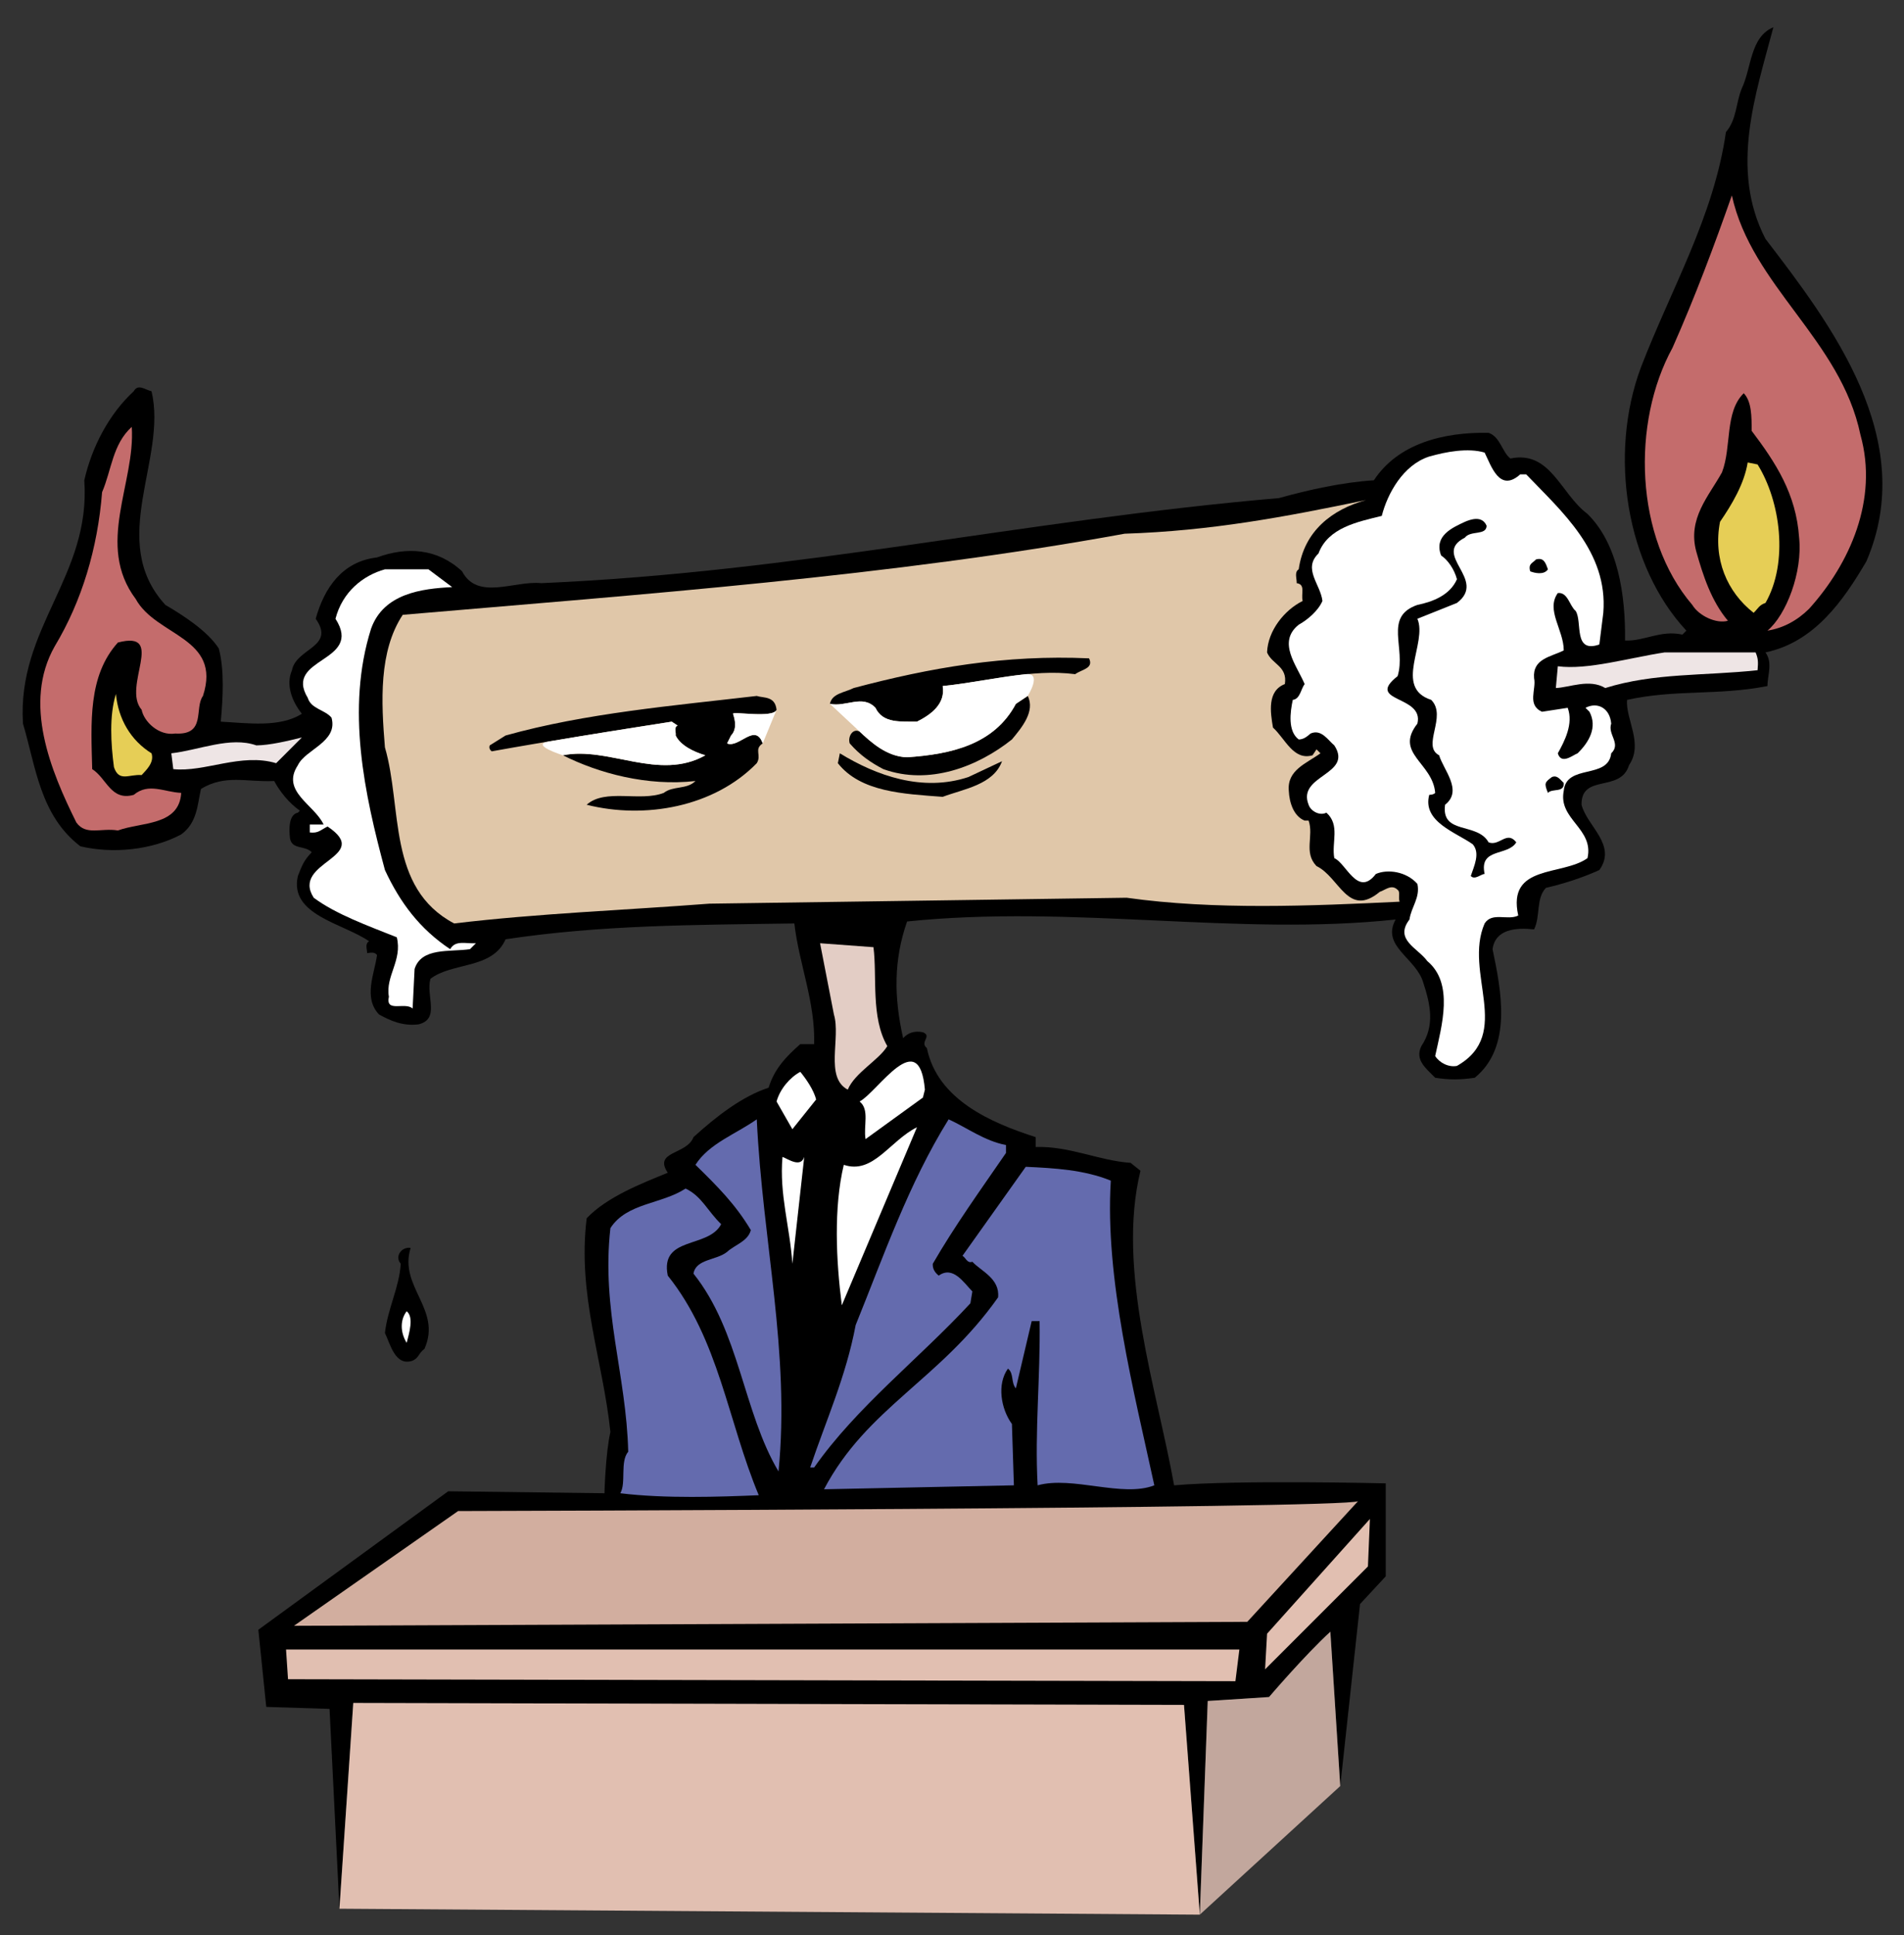 <?xml version="1.0" encoding="UTF-8" standalone="no"?>
<!-- Generator: Adobe Illustrator 16.0.0, SVG Export Plug-In . SVG Version: 6.00 Build 0)  -->

<svg
   xmlns:dc="http://purl.org/dc/elements/1.1/"
   xmlns:cc="http://creativecommons.org/ns#"
   xmlns:rdf="http://www.w3.org/1999/02/22-rdf-syntax-ns#"
   xmlns:svg="http://www.w3.org/2000/svg"
   xmlns="http://www.w3.org/2000/svg"
   xmlns:sodipodi="http://sodipodi.sourceforge.net/DTD/sodipodi-0.dtd"
   xmlns:inkscape="http://www.inkscape.org/namespaces/inkscape"
   version="1.1"
   id="Layer_1"
   x="0px"
   y="0px"
   width="605.435px"
   height="615.217px"
   viewBox="0 0 605.435 615.217"
   enable-background="new 0 0 605.435 615.217"
   xml:space="preserve"
   inkscape:version="0.91 r13725"
   sodipodi:docname="burnt-out-colour.svg"><rect x="0" y="0" width="605.435" height="615.217" fill="#333333" stroke="none"/><defs
     id="defs11375" /><sodipodi:namedview
     pagecolor="#ffffff"
     bordercolor="#666666"
     borderopacity="1"
     objecttolerance="10"
     gridtolerance="10"
     guidetolerance="10"
     inkscape:pageopacity="0"
     inkscape:pageshadow="2"
     inkscape:window-width="1916"
     inkscape:window-height="1035"
     id="namedview11373"
     showgrid="false"
     inkscape:zoom="1.2325395"
     inkscape:cx="302.7175"
     inkscape:cy="307.60849"
     inkscape:window-x="4"
     inkscape:window-y="1"
     inkscape:window-maximized="1"
     inkscape:current-layer="g11299" /><g
     id="g11299"><path
       d="M561.391,75.949c20.755,27.044,48.795,63.732,32.076,102.516c-7.391,12.579-16.563,25.682-32.076,28.931   c2.411,3.303,0.578,7.496,0.63,10.692c-15.774,3.093-29.142,0.996-44.654,4.403c-0.471,6.289,5.295,13.888,0.629,20.754   c-2.674,8.857-15.252,2.568-15.094,12.578c1.677,6.761,11.373,12.789,5.658,20.756c-5.553,2.516-11.318,4.349-16.979,5.659   c-3.25,3.408-1.676,8.91-3.774,13.208c-5.764-0.628-12.314-0.105-13.208,6.289c2.726,12.998,6.396,31.08-5.658,40.879   c-4.719,0.684-8.125,0.684-12.58,0c-2.882-2.986-6.552-5.606-4.402-10.062c4.402-6.552,2.831-13.364,0.63-20.125   c-2.255-7.915-13.522-11.583-8.806-20.125c-50.315,5.397-102.463-4.823-155.345,0.628c-4.246,12.107-4.246,23.898-1.258,37.108   c1.468-1.679,3.564-2.465,6.289-1.889c3.041,1.259-1.153,3.092,1.258,5.031c3.355,16.404,20.388,23.744,34.591,28.304v3.143   c10.691-0.365,20.125,4.351,30.188,5.031l3.145,2.516c-7.702,31.396,5.295,69.755,10.692,100.001   c20.005-1.764,67.295-0.627,67.295-0.627v29.558l-8.174,8.804l-6.29,57.861l-3.146-49.053   c-7.987,7.291-19.495,20.754-19.495,20.754l-19.498,1.257l-2.516,67.925l-5.031-66.668l-264.151-0.63l-4.402,65.411l-3.145-63.522   l-20.126-0.63l-2.516-24.526l60.377-44.027l49.685,0.63c0,0,0.301-12.474,1.888-19.496c-2.439-23.067-10.535-43.502-7.547-67.924   c6.446-6.762,17.191-10.956,25.786-14.467c-4.664-6.971,6.079-5.661,8.176-11.319c7.337-6.658,15.461-12.946,23.898-15.723   c1.783-5.871,5.451-9.802,10.064-13.84h4.403c0.418-13.259-4.823-25.575-6.29-38.364c-32.6,0.472-61.426,0.472-91.824,5.033   c-4.192,9.59-17.034,7.232-23.898,12.577c-1.52,5.4,3.196,12.737-3.773,14.467c-5.085,0.63-9.016-1.205-12.58-3.145   c-5.083-5.397-1.415-12.998-0.628-18.868c-0.787-1.206-2.36-0.682-3.146-0.629c0-1.363-0.786-2.934,0.63-3.773   c-8.229-5.712-25.525-8.333-22.642-20.755c1.311-3.301,1.833-4.874,4.402-7.547c-2.306-2.306-6.237-0.734-6.917-4.403   c-0.367-3.144-0.367-7.599,2.516-8.176l0.628-0.628c-3.511-2.463-6.394-6.131-8.175-9.434c-8.701,0.42-15.515-2.201-23.271,2.516   c-1.153,4.979-1.153,10.744-6.289,14.465c-9.277,4.926-21.592,6.237-32.075,3.773c-12.842-9.853-14.152-25.313-18.239-38.993   c-1.94-30.609,21.645-46.855,19.497-77.359c2.411-10.64,7.914-21.122,15.723-28.301c1.363-2.516,3.721-0.419,5.66,0   c5.136,21.593-14.255,47.536,4.403,67.924c5.451,3.196,13.313,8.177,16.981,13.836c1.835,6.919,1.31,15.828,0.629,23.271   c8.28,0.418,18.762,1.991,25.786-2.517c-3.093-3.878-5.188-9.119-3.145-13.835c1.363-7.076,13.942-7.337,7.547-16.353   c2.726-9.853,8.491-18.239,19.498-19.497c9.433-3.459,19.129-2.934,27.043,4.403c4.926,9.434,16.719,2.883,25.158,3.773   c81.97-3.511,152.985-20.021,234.589-27.043c9.591-2.673,20.337-5.031,30.189-5.661c7.703-11.688,22.116-15.356,36.478-15.094   c3.722,1.311,4.246,6.027,6.918,8.175c12.788-2.673,15.933,11.217,24.529,17.611c9.747,9.591,12.107,25.838,11.948,40.251   c6.186,0.262,11.166-3.406,18.239-1.887l1.259-1.256c-19.078-20.441-24.844-55.819-14.467-83.649   c9.54-24.843,23.168-47.903,27.045-74.843c3.46-3.982,3.196-9.485,5.031-13.836c3.146-6.656,2.62-16.352,10.063-19.497   C558.299,29.88,549.914,53.728,561.391,75.949L561.391,75.949z"
       id="path11301" /><polyline
       fill="#CCCCCC"
       points="381.518,608.654 376.487,541.986 112.336,541.356 107.934,606.768  "
       id="polyline11303"
       style="fill:#e1bfb1;fill-opacity:1" /><path
       fill="#B3B3B3"
       d="M426.172,567.771l-3.146-49.053c-7.987,7.291-19.495,20.754-19.495,20.754l-19.498,1.257l-2.516,67.925"
       id="path11305"
       style="fill:#c2a79d;fill-opacity:1" /><path
       fill="#CCCCCC"
       d="M591.582,138.213c5.766,20.597-3.406,41.038-16.354,55.346c-3.825,3.773-8.281,6.132-13.207,6.919   c5.976-4.98,11.216-18.606,10.063-29.561c-0.942-13.941-7.493-23.9-15.094-33.962c0-4.612,0-9.329-2.516-11.95   c-6.132,6.028-3.775,17.033-6.918,25.157c-4.194,7.6-11.007,14.675-8.176,25.158c2.146,7.599,4.768,15.723,10.063,22.012   c-3.722,1.048-9.226-1.572-11.322-5.031c-18.344-21.437-19.391-57.862-6.287-81.762c7.073-15.933,13.363-32.704,18.865-48.427   C556.99,90.938,585.291,107.972,591.582,138.213L591.582,138.213z"
       id="path11307"
       style="fill:#c46c6c;fill-opacity:1" /><path
       fill="#CCCCCC"
       d="M43.154,190.415c6.499,11.897,27.463,12.16,21.384,30.818c-2.831,3.878,1.1,12.525-8.805,11.948   c-5.293,0.839-10.011-3.877-10.692-7.547c-6.394-7.337,8.019-25.418-7.548-21.382c-9.59,10.639-8.542,25.576-8.175,40.251   c4.612,2.883,5.922,10.22,13.208,8.176c4.769-3.983,9.748-0.839,15.094-0.629c-0.628,10.535-12.683,9.225-20.126,11.95   c-5.397-0.891-10.115,1.73-13.207-2.516c-8.176-16.457-17.086-37.945-6.918-55.974c8.7-14.466,13.679-31.237,15.094-49.058   c3.04-7.075,3.302-15.198,9.434-20.754C43.102,153.569,30.261,173.224,43.154,190.415L43.154,190.415z"
       id="path11309"
       style="fill:#c46c6c;fill-opacity:1" /><path
       fill="#FFFFFF"
       d="M483.404,150.793h1.887c11.165,11.688,26.101,24.528,24.529,44.024l-1.26,10.063   c-8.438,2.936-5.292-7.285-7.547-10.692c-1.937-1.571-2.462-6.027-5.658-5.66c-3.879,5.398,1.887,11.688,1.887,18.239   c-4.194,2.096-9.958,2.62-9.436,8.805c0.788,3.511-2.357,8.491,2.516,10.692l8.176-1.258c1.889,5.083-0.995,10.587-3.143,14.465   c1.101,3.721,4.768,0.576,6.288,0c3.721-3.616,6.342-8.334,3.774-13.208l-1.259-1.258c3.826-1.993,7.757,0.105,8.177,5.031   c-1.206,3.458,3.25,6.341,0,9.434c-0.944,8.438-14.309,3.196-15.094,11.95c-1.835,9.067,9.696,11.95,7.547,21.383   c-8.071,5.766-25.63,1.835-22.014,18.239c-3.353,1.678-8.333-1.205-10.692,2.516c-6.813,15.672,9.172,35.063-8.804,45.284   c-2.725,0.524-5.609-1.05-6.919-3.146c2.098-9.696,6.029-23.061-2.516-30.188c-2.987-4.14-10.588-6.76-5.658-13.207   c0.575-4.036,3.457-6.918,2.516-11.322c-3.515-3.983-9.541-4.769-13.208-3.145c-5.766,7.548-9.436-3.458-13.208-5.031   c-0.944-4.979,1.938-10.482-2.516-14.465c-2.099,1.102-4.979-0.471-5.66-2.516c-3.775-9.485,14.308-9.485,8.176-18.867   c-1.993-1.625-4.089-5.293-7.547-3.775c-1.259,1.102-2.308,1.888-3.774,1.888c-3.511-2.621-2.726-8.647-1.886-12.578   c2.306-0.262,2.566-3.408,3.771-5.033c-2.516-5.974-8.803-13.312-1.886-18.867c2.776-1.52,6.186-4.403,7.547-7.547   c-0.576-5.241-6.342-10.22-1.257-15.095c3.038-8.228,12.474-10.063,20.125-11.95c1.781-7.022,6.762-16.194,15.094-18.867   c5.295-1.52,12.368-2.83,17.609-1.258C474.181,148.067,476.801,156.715,483.404,150.793L483.404,150.793z"
       id="path11311" /><path
       fill="#FFFFFF"
       d="M558.875,147.647c7.286,11.688,9.906,31.08,2.516,44.025c-2.042,0.682-2.306,1.73-3.772,3.145   c-8.491-6.656-12.946-17.139-10.691-28.931c3.771-5.504,7.702-12.055,8.803-18.869L558.875,147.647L558.875,147.647z"
       id="path11313"
       style="fill:#e6ce56;fill-opacity:1" /><path
       fill="#E6E6E6"
       d="M434.348,158.968c-10.745,2.988-19.654,9.802-21.384,22.013c-1.415,0.892-0.63,2.725-0.63,4.403   c2.885,0.419,1.311,3.302,1.887,5.661c-5.817,2.883-11.059,9.435-11.319,16.352c1.571,3.826,6.552,4.351,5.661,10.063   c-5.661,2.149-4.614,8.963-3.775,13.837c3.88,3.511,6.5,10.587,12.578,8.804l1.26-1.886l1.256,1.258   c-4.401,3.196-10.691,5.293-10.063,11.95c0.159,3.564,1.469,8.019,5.031,9.434h1.26c1.729,4.874-1.679,10.115,2.516,14.464   c7.337,3.512,9.957,16.615,20.125,8.176c1.625-0.471,3.721-2.568,5.66-0.628c0.944,0.681,0.156,2.253,0.63,3.773   c-28.25,1.362-58.911,2.673-86.793-1.258l-132.704,1.886c-26.52,2.045-54.559,3.093-81.132,6.289   c-21.384-11.32-16.405-36.739-22.012-55.975c-1.206-14.57-1.992-30.555,5.659-42.138c75.683-6.499,155.609-12.263,229.559-25.786   C385.083,168.77,408.667,164.314,434.348,158.968L434.348,158.968z"
       id="path11315"
       style="fill:#e0c7a9;fill-opacity:1" /><path
       d="M472.712,167.145c-0.105,3.197-5.083,1.362-6.918,3.773c-10.745,5.451,7.338,13.313-2.516,20.754l-12.577,5.031   c3.301,7.706-7.706,21.856,4.401,25.787c5.188,5.241-3.196,14.675,2.516,17.609c1.361,4.666,7.651,11.217,1.886,15.724   c-1.311,9.644,10.222,5.451,13.837,11.95c3.46,1.363,5.817-3.878,8.807,0c-2.726,4.508-11.897,1.625-10.065,10.063   c-1.047-0.051-3.143,2.045-4.401,0.629c0.995-3.04,3.091-7.232,0.629-10.063c-5.136-3.721-16.143-7.128-13.837-15.723   c0.576-0.052,1.364-0.052,1.887-0.629c-0.786-9.643-13.104-12.526-5.658-22.012c2.252-9.12-16.878-6.761-6.291-15.095   c2.776-8.962-4.561-18.919,6.291-22.641c4.872-0.996,10.377-3.093,12.577-8.176c-0.89-3.301-2.988-6.184-5.031-7.547   c-2.41-6.237,3.616-8.857,7.547-10.692C467.629,165.101,471.297,163.791,472.712,167.145L472.712,167.145z"
       id="path11317" /><path
       d="M492.21,180.98c-1.26,1.939-4.404,1.154-5.661,0.629c-0.576-2.358,0.471-2.358,1.886-3.773   C490.951,177.154,491.476,178.989,492.21,180.98L492.21,180.98z"
       id="path11319" /><path
       fill="#FFFFFF"
       d="M143.783,186.641c-9.748,0.472-21.803,2.044-25.786,13.208c-8.071,25.525-2.043,52.778,4.403,76.73   c4.821,10.377,11.11,18.762,20.754,25.156c1.625-2.987,5.031-1.676,8.176-1.886l-1.887,1.886   c-6.499,0.944-15.409-0.628-17.611,6.29l-0.628,12.578c-2.411-2.201-8.7,1.467-7.547-3.774c-1.153-6.552,4.349-11.529,2.516-18.867   c-9.172-3.669-19.392-7.337-26.416-12.578c-7.389-11.53,19.077-12.841,4.403-22.642c-2.36,1.153-2.883,2.201-5.661,1.886v-2.516   h4.402c-2.934-6.342-13.679-10.533-8.175-18.867c2.358-5.031,12.84-7.39,10.692-15.095c-2.045-2.516-6.499-2.776-7.548-6.289   c-7.862-12.998,17.82-11.163,8.806-25.157c2.201-8.542,8.752-13.784,15.724-15.723h13.836L143.783,186.641L143.783,186.641z"
       id="path11321" /><path
       fill="#FFFFFF"
       d="M558.249,207.396c0.837,1.992,0.837,3.04,0.627,5.661c-17.085,1.834-32.808,0.785-48.427,5.661   c-5.085-3.041-11.372-0.158-15.723,0l0.629-6.918c9.484,1.258,22.587-2.673,33.963-4.403H558.249L558.249,207.396z"
       id="path11323"
       style="fill:#eee5e5;fill-opacity:1" /><path
       d="M346.296,209.283c1.574,3.249-2.356,3.511-4.401,5.031c-13.942-1.783-28.355,2.41-42.138,3.773   c0.944,5.713-3.773,9.12-8.176,11.322c-5.031-0.105-10.795,0.681-13.207-4.403c-4.141-4.351-9.381-0.158-14.465-1.258   c0.628-3.355,4.821-3.616,7.547-5.031C295.722,212.271,319.569,208.078,346.296,209.283L346.296,209.283z"
       id="path11325" /><path
       fill="#FFFFFF"
       d="M48.185,239.472c0.944,2.936-1.676,5.293-3.144,6.917c-4.036-0.313-7.181,2.308-8.806-2.516   c-0.996-7.494-1.519-16.404,0.629-23.27C37.598,228.518,41.529,235.331,48.185,239.472L48.185,239.472z"
       id="path11327"
       style="fill:#e6ce56;fill-opacity:1" /><path
       d="M246.928,225.634c-0.997,2.752-13.735,0.463-13.837,1.258c0.103,0.516,1.77,4.443-0.628,6.919l-1.258,2.516   c3.721,1.625,8.962-6.761,11.32,0c-2.883,1.887-0.263,3.721-1.888,6.289c-13.573,13.942-35.586,17.873-54.087,13.208   c5.922-5.293,16.929-0.838,24.528-3.773c2.883-2.306,7.337-0.996,10.063-3.773c-15.304,1.73-30.765-2.463-42.139-8.177   c14.518-2.934,30.503,8.334,45.284,0c-3.773-1.1-7.966-3.196-9.434-6.289c0.157-1.101-0.628-2.673,0.629-3.146l-1.887-1.256   c-19.287,3.039-39.203,6.184-57.232,9.433c-0.839-0.628-0.839-1.415-0.629-1.886l5.031-3.145   c25.42-7.127,53.46-9.487,79.874-12.578C242.788,221.966,246.456,221.18,246.928,225.634L246.928,225.634z"
       id="path11329" /><path
       fill="#FFFFFF"
       d="M246.928,225.634c-0.997,2.752-13.735,0.463-13.837,1.258c0.103,0.516,1.77,4.443-0.628,6.919l-1.258,2.516   c3.721,1.625,8.962-6.761,11.32,0L246.928,225.634L246.928,225.634z"
       id="path11331" /><path
       fill="#FFFFFF"
       d="M179.002,240.1c14.518-2.934,30.503,8.334,45.284,0c-3.773-1.1-7.966-3.196-9.434-6.289   c0.157-1.101-0.628-2.673,0.629-3.146l-1.887-1.256c-13.1,2.021-26.402,4.149-38.993,6.289   C168.198,236.704,179.002,240.1,179.002,240.1L179.002,240.1z"
       id="path11333" /><path
       d="M321.77,235.069c-10.851,8.648-26.309,14.675-40.88,9.434c-4.036-2.096-7.443-4.456-10.692-8.176   c-0.682-2.043,0.891-4.926,3.144-3.773c3.774,3.563,8.753,8.019,15.095,8.176c14.099-0.943,27.724-4.088,34.589-16.981l3.775-2.516   C329.263,226.159,324.81,231.4,321.77,235.069L321.77,235.069z"
       id="path11335" /><path
       fill="#FFFFFF"
       d="M273.342,232.553c3.774,3.563,8.753,8.019,15.095,8.176c14.099-0.943,27.724-4.088,34.589-16.981   l3.775-2.516c0,0,4.765-7.506-0.63-6.918c-8.739,0.909-17.734,2.892-26.414,3.773c0.944,5.713-3.773,9.12-8.176,11.322   c-5.031-0.105-10.795,0.681-13.207-4.403c-4.141-4.351-9.381-0.158-14.465-1.258L273.342,232.553L273.342,232.553z"
       id="path11337" /><path
       fill="#FFFFFF"
       d="M87.808,242.615c-11.163-3.354-22.694,2.936-32.705,1.888l-0.628-5.031   c8.805-0.996,18.762-5.451,27.043-2.516c4.298-0.053,9.8-1.363,14.465-2.516L87.808,242.615L87.808,242.615z"
       id="path11339"
       style="fill:#eee5e5;fill-opacity:1" /><path
       d="M307.933,247.019l10.691-5.031c-2.726,7.494-12.158,8.805-18.867,11.32c-12.42-0.943-26.048-1.468-33.333-10.692   l0.628-3.144C278.688,246.599,293.363,251.84,307.933,247.019L307.933,247.019z"
       id="path11341" /><path
       d="M497.242,248.904c0.261,3.198-3.67,1.625-5.031,3.146c-1.26-3.091-0.996-3.354,1.256-5.031   C495.146,246.338,495.931,247.648,497.242,248.904L497.242,248.904z"
       id="path11343" /><path
       fill="#D9D9D9"
       d="M277.745,301.107c1.206,9.434-0.891,22.273,4.403,31.446c-2.673,4.455-10.272,8.386-12.579,13.837   c-7.39-3.877-2.148-16.458-4.402-23.899l-4.403-22.641L277.745,301.107L277.745,301.107z"
       id="path11345"
       style="fill:#e3cdc5;fill-opacity:1" /><path
       fill="#FFFFFF"
       d="M294.098,346.39l-0.63,2.516l-18.239,13.207c-0.733-4.141,1.363-9.382-1.887-11.948   C279.213,346.965,292.315,325.74,294.098,346.39L294.098,346.39z"
       id="path11347" /><path
       fill="#FFFFFF"
       d="M259.506,349.534l-7.547,9.434l-5.031-8.804c1.101-3.984,4.244-7.651,7.547-9.436   C256.152,342.773,258.773,346.443,259.506,349.534L259.506,349.534z"
       id="path11349" /><path
       fill="#999999"
       d="M240.638,355.825c1.888,39.359,10.635,73.997,6.919,111.948c-11.26-18.909-12.369-44.549-27.044-62.893   c0.786-4.717,7.337-4.194,10.692-6.917c2.411-2.255,6.604-3.304,7.547-6.92c-4.874-8.177-10.64-13.942-17.611-20.755   C225.492,363.477,233.878,360.593,240.638,355.825L240.638,355.825z"
       id="path11351"
       style="fill:#646bae;fill-opacity:1" /><path
       fill="#999999"
       d="M319.881,363.999v2.518c-8.174,11.896-16.298,23.165-23.268,35.219c-0.105,1.311,0.418,2.621,1.886,3.772   c4.561-3.248,7.967,2.255,10.692,5.031l-0.63,3.774c-16.509,17.819-36.118,32.877-49.684,52.201h-1.259   c5.086-15.111,11.374-28.877,14.465-45.283c8.963-22.116,16.825-44.916,29.561-65.406   C307.513,358.496,313.018,362.688,319.881,363.999L319.881,363.999z"
       id="path11353"
       style="fill:#646bae;fill-opacity:1" /><path
       fill="#FFFFFF"
       d="M267.683,414.943c-1.835-14.257-2.621-31.027,0.628-44.654c9.329,3.146,14.57-7.601,23.27-11.951   L267.683,414.943L267.683,414.943z"
       id="path11355" /><path
       fill="#FFFFFF"
       d="M255.733,367.773l-3.773,33.962c-0.787-11.792-4.193-22.014-3.145-33.962   C250.649,368.454,254.58,371.338,255.733,367.773L255.733,367.773z"
       id="path11357" /><path
       fill="#999999"
       d="M353.216,375.32c-1.939,31.132,7.442,67.349,13.835,96.855c-10.152,3.975-26.029-3.074-37.105,0   c-0.951-17.292,0.891-34.277,0.627-52.201h-2.516l-5.031,21.384c-1.625-1.886-0.575-4.771-2.516-6.29   c-3.562,4.926-2.252,12.788,1.26,17.609l0.629,19.498l-60.377,1.256c13.636-25.937,36.845-34.747,55.344-61.004   c0.629-5.976-5.397-8.333-8.174-11.321c-1.679,0.629-2.201-1.467-3.146-1.887l20.125-28.301   C335.292,371.338,344.725,371.86,353.216,375.32L353.216,375.32z"
       id="path11359"
       style="fill:#646bae;fill-opacity:1" /><path
       fill="#999999"
       d="M229.317,389.157c-4.088,7.862-19.549,3.667-16.981,16.351c16.3,20.338,19.084,46.229,28.931,69.813   c-12.456,0.515-29.718,1.127-44.026-0.629c1.941-3.302-0.165-10.006,2.517-13.208c-0.586-24.483-8.596-45.073-5.661-71.069   c5.188-8.071,16.195-7.547,23.899-12.578C223.133,380.246,224.967,384.963,229.317,389.157L229.317,389.157z"
       id="path11361"
       style="fill:#646bae;fill-opacity:1" /><path
       d="M130.575,396.704c-3.878,12.368,10.012,19.444,4.403,32.076c-1.991,1.521-1.73,2.831-3.773,3.772   c-5.556,1.939-7.128-5.397-8.805-8.804c0.891-7.861,4.559-14.413,5.031-22.014C125.386,399.376,127.746,396.233,130.575,396.704   L130.575,396.704z"
       id="path11363" /><path
       fill="#FFFFFF"
       d="M129.317,426.892c-2.096-3.406-2.096-7.337,0-10.063C131.677,418.77,130.104,423.749,129.317,426.892   L129.317,426.892z"
       id="path11365" /><path
       fill="#D9D9D9"
       d="M396.612,515.57l-303.143,1.26l52.201-36.479c0,0,282.636-0.719,286.163-3.145L396.612,515.57   L396.612,515.57z"
       id="path11367"
       style="fill:#d2ae9f;fill-opacity:1" /><polygon
       fill="#B3B3B3"
       points="434.978,497.961 402.272,530.667 402.902,519.346 435.605,482.867 434.978,497.961  "
       id="polygon11369"
       style="fill:#e1bfb1;fill-opacity:1" /><polygon
       fill="#CCCCCC"
       points="392.839,534.441 91.582,533.813 90.953,524.377 394.096,524.377 392.839,534.441  "
       id="polygon11371"
       style="fill:#e1bfb1;fill-opacity:1" /></g></svg>